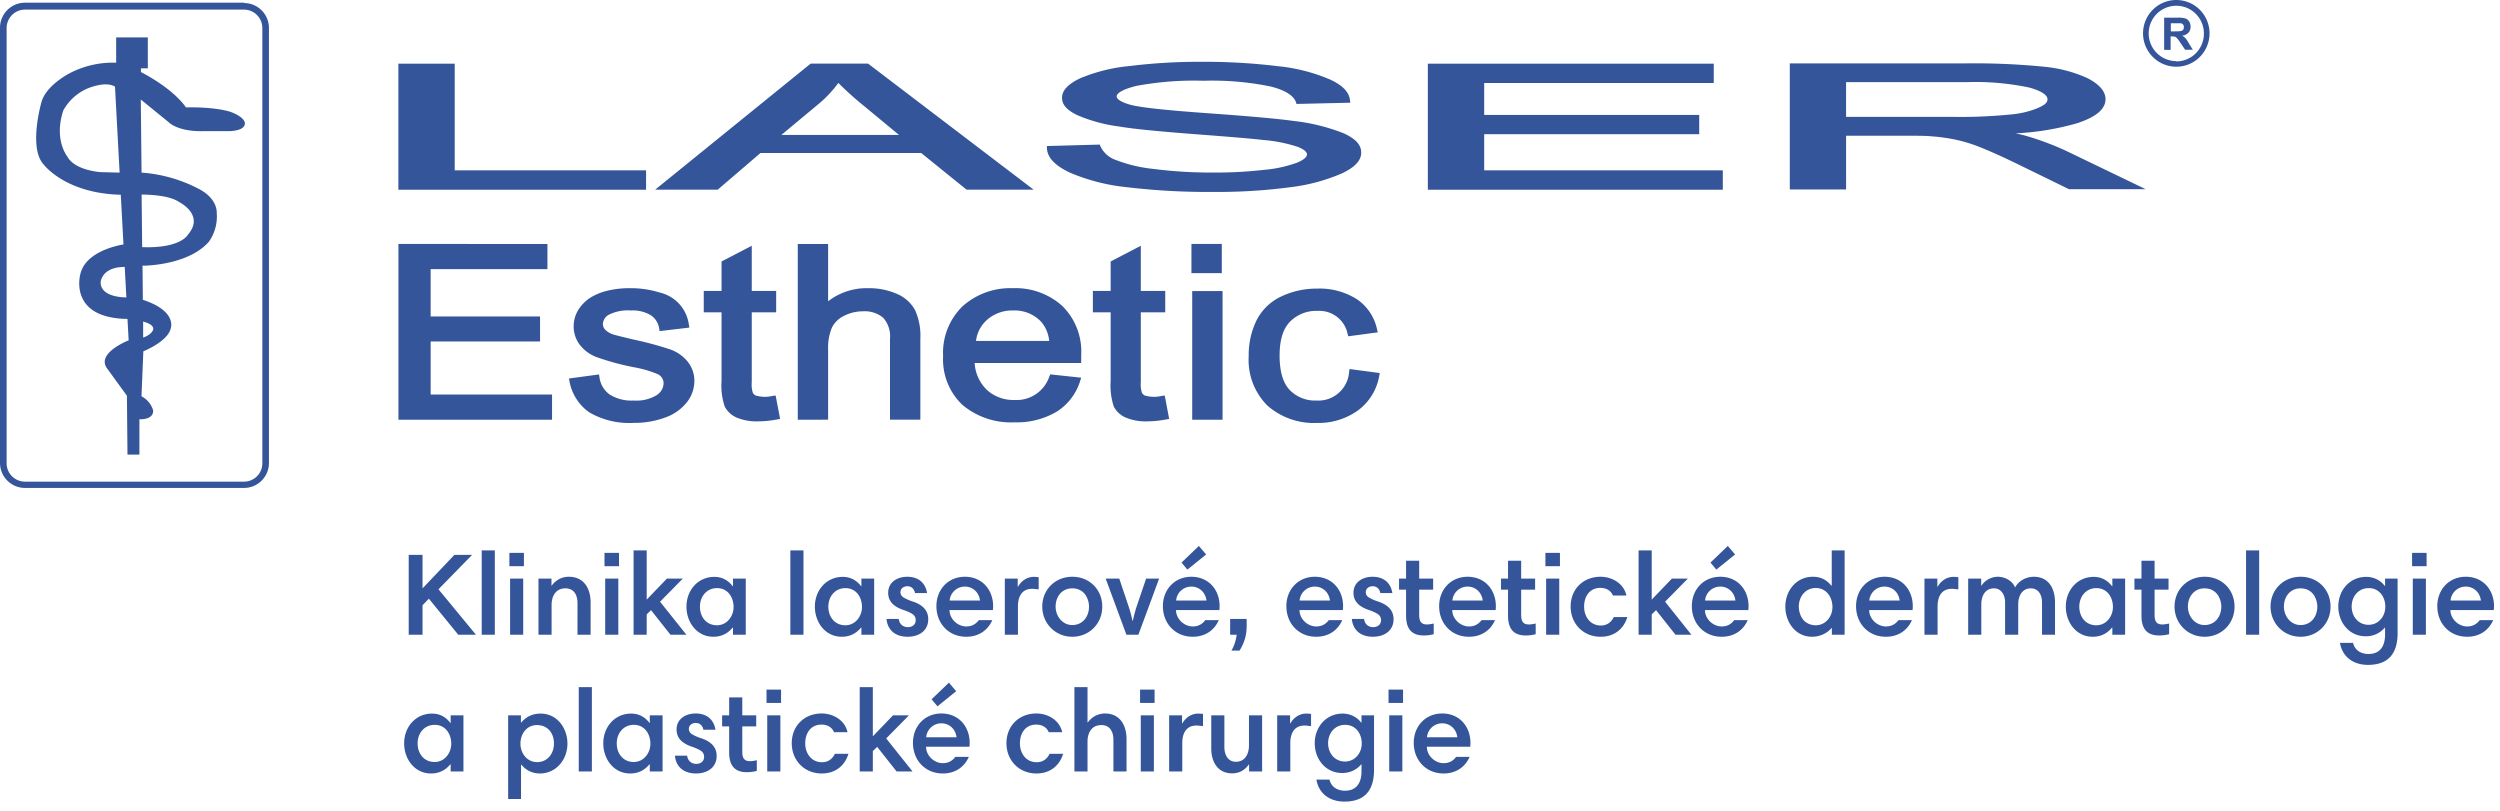 <svg width="256" height="83" viewBox="0 0 256 83" fill="none" xmlns="http://www.w3.org/2000/svg">
    <g clip-path="url(#ukv0kewasa)" fill="#35559A">
        <path d="M223.806 3.926a1.576 1.576 0 0 0-.353-.276 1.06 1.06 0 0 0 .65-.305.911.911 0 0 0 .212-.616.982.982 0 0 0-.142-.518.706.706 0 0 0-.381-.319 2.524 2.524 0 0 0-.77-.085h-1.413v3.296h.664V3.728h.12c.112-.003.224.008.332.035a.52.52 0 0 1 .198.142c.13.152.248.313.353.482l.481.709h.791l-.403-.645a3.627 3.627 0 0 0-.339-.525zm-1.024-.708h-.488V2.38h.996a.44.44 0 0 1 .255.128.42.42 0 0 1 .084.27.441.441 0 0 1-.063.247.37.37 0 0 1-.184.142 2.48 2.48 0 0 1-.628.035l.028.015z"/>
        <path d="M222.852 0c-.673 0-1.331.2-1.891.576a3.415 3.415 0 0 0-1.448 3.506 3.418 3.418 0 0 0 2.675 2.684 3.393 3.393 0 0 0 3.495-1.452A3.425 3.425 0 0 0 225.26 1 3.405 3.405 0 0 0 222.852 0zm0 6.258a2.832 2.832 0 0 1-2.771-3.388 2.827 2.827 0 0 1 3.853-2.066 2.832 2.832 0 0 1 1.744 2.62 2.844 2.844 0 0 1-.818 2.022 2.813 2.813 0 0 1-2.008.84v-.028zM46.564 6.52h-5.771v12.906h25.366v-1.984H46.564V6.52zM83.013 6.513 67.09 19.42h6.407l4.372-3.75h16.466l4.64 3.75h6.866L88.889 6.513h-5.876zm2.825 1.97a32.218 32.218 0 0 0 2.635 2.367l3.588 2.97h-12.05l3.814-3.175a11.859 11.859 0 0 0 2.027-2.162h-.014zM137.629 13.664a19.912 19.912 0 0 0-5.199-1.283c-1.596-.226-4.563-.489-8.822-.793-4.26-.305-6.902-.589-7.898-.872-.861-.241-1.363-.553-1.363-.85 0-.17.191-.61 1.992-1.064a31.992 31.992 0 0 1 6.908-.531 29.696 29.696 0 0 1 6.873.588c1.477.376 2.345.921 2.586 1.609l.056.177 5.51-.128-.036-.283c-.106-.836-.791-1.538-2.119-2.126a18.157 18.157 0 0 0-5.269-1.333 62.302 62.302 0 0 0-7.841-.446c-2.451-.012-4.9.132-7.332.432a17.244 17.244 0 0 0-5.065 1.255c-1.25.595-1.857 1.247-1.857 1.991s.515 1.269 1.539 1.772c1.377.593 2.83.99 4.316 1.176 1.463.248 4.055.504 7.707.78s6.018.475 7.064.602a15.05 15.05 0 0 1 3.531.709c.601.241.926.51.926.773 0 .262-.346.552-.975.822a12.941 12.941 0 0 1-3.362.744 43.27 43.27 0 0 1-5.291.283 46.111 46.111 0 0 1-6.082-.368 14.953 14.953 0 0 1-3.934-.943 2.722 2.722 0 0 1-1.512-1.382l-.064-.17-5.41.149v.276c.077.936.84 1.73 2.331 2.438a20.02 20.02 0 0 0 5.799 1.496c3.014.358 6.049.521 9.084.489a56.099 56.099 0 0 0 7.706-.482 18.925 18.925 0 0 0 5.291-1.418c1.328-.63 1.971-1.318 1.971-2.126 0-.808-.579-1.41-1.759-1.963zM151.982 13.742H174v-1.97h-22.018V8.498h23.508V6.52h-29.279v12.906h30.205v-1.984h-24.434v-3.7zM211.798 15.556a28.442 28.442 0 0 0-4.408-1.665c-.283-.08-.615-.158-.996-.234 2.13-.103 4.242-.45 6.294-1.035 1.963-.645 2.917-1.453 2.917-2.466 0-.787-.6-1.495-1.794-2.126a13.744 13.744 0 0 0-4.507-1.198 72.265 72.265 0 0 0-8.116-.34h-17.913v12.906h5.764v-5.5h5.862c1.335 0 2.317 0 2.911.064.797.057 1.59.166 2.373.326.9.19 1.782.461 2.635.808.989.397 2.26.963 3.786 1.708l5.262 2.572h7.855l-7.925-3.82zm-3.038-4.528c-.96.4-1.979.638-3.016.708-1.866.18-3.741.258-5.615.234h-11.09V8.412h12.347c2.152-.074 4.306.111 6.414.553 1.201.333 1.864.759 1.864 1.198 0 .44-.494.666-.918.865h.014zM44.099 34.968h11.203v-2.565H44.099v-4.841h11.958v-2.58H40.8v18.002h15.73v-2.587H44.1v-5.429zM68.68 35.797a34.243 34.243 0 0 0-3.715-1.006c-1.208-.284-1.936-.468-2.162-.539a1.963 1.963 0 0 1-.826-.489.852.852 0 0 1-.24-.595 1.136 1.136 0 0 1 .614-.943 4.332 4.332 0 0 1 2.254-.432 3.579 3.579 0 0 1 2.04.489 1.989 1.989 0 0 1 .856 1.368l.042.255 3.051-.361-.049-.263a3.904 3.904 0 0 0-.968-2.133 3.883 3.883 0 0 0-2.013-1.19 10.054 10.054 0 0 0-3.143-.447 9.467 9.467 0 0 0-2.24.262 5.99 5.99 0 0 0-1.673.674c-.52.324-.96.763-1.286 1.282a3.175 3.175 0 0 0-.48 1.687 3.133 3.133 0 0 0 .586 1.836 3.893 3.893 0 0 0 1.73 1.304 26.37 26.37 0 0 0 3.85 1.049c.839.144 1.658.382 2.444.708a1.04 1.04 0 0 1 .6.936 1.492 1.492 0 0 1-.706 1.212 4.015 4.015 0 0 1-2.373.552 4.157 4.157 0 0 1-2.444-.616 2.565 2.565 0 0 1-1.046-1.793l-.042-.262-3.087.418.057.255a4.963 4.963 0 0 0 2.02 3.203 8.11 8.11 0 0 0 4.556 1.085 9.065 9.065 0 0 0 3.221-.546c.873-.3 1.644-.84 2.225-1.56a3.55 3.55 0 0 0 .77-2.125 3.125 3.125 0 0 0-.643-1.985 4.019 4.019 0 0 0-1.78-1.29zM79.12 40.539a3.357 3.357 0 0 1-1.723-.036.658.658 0 0 1-.31-.29 2.908 2.908 0 0 1-.107-1.085v-7.144h2.5v-2.19h-2.5v-4.627l-3.094 1.608v3.02h-1.822v2.19h1.822v7.03c-.067.89.046 1.784.332 2.63.26.484.673.87 1.173 1.098a5.31 5.31 0 0 0 2.26.404 10.676 10.676 0 0 0 1.943-.199l.29-.05-.46-2.395-.304.036zM91.863 30.1a7.108 7.108 0 0 0-2.98-.589 6.414 6.414 0 0 0-4.083 1.34v-5.869h-3.108v17.995H84.8V35.79a5.31 5.31 0 0 1 .388-2.24 2.681 2.681 0 0 1 1.264-1.218c.594-.3 1.25-.455 1.915-.454a2.946 2.946 0 0 1 2.062.652 2.837 2.837 0 0 1 .707 2.162v8.285h3.108v-8.285a6.32 6.32 0 0 0-.544-2.942 3.805 3.805 0 0 0-1.837-1.65zM110.716 36.945v-.58a6.554 6.554 0 0 0-1.942-5.04 7.148 7.148 0 0 0-5.037-1.814 7.338 7.338 0 0 0-5.17 1.85 6.658 6.658 0 0 0-1.992 5.13 6.398 6.398 0 0 0 1.97 4.962 7.704 7.704 0 0 0 5.327 1.793 7.98 7.98 0 0 0 4.393-1.127 5.727 5.727 0 0 0 2.359-3.16l.092-.284-3.171-.34-.085.198a3.54 3.54 0 0 1-1.373 1.82 3.52 3.52 0 0 1-2.194.604 4.04 4.04 0 0 1-2.826-1.02 4.18 4.18 0 0 1-1.264-2.765h10.906l.007-.227zm-10.772-2.034c.1-.858.522-1.646 1.18-2.204a3.905 3.905 0 0 1 2.656-.914 3.72 3.72 0 0 1 2.825 1.148c.476.553.768 1.242.834 1.97h-7.495zM118.967 40.539a3.388 3.388 0 0 1-1.731-.036.64.64 0 0 1-.304-.29 2.801 2.801 0 0 1-.113-1.085v-7.144h2.501v-2.19h-2.501v-4.627l-3.087 1.608v3.02h-1.822v2.19h1.822v7.03c-.065.89.046 1.783.325 2.63a2.49 2.49 0 0 0 1.18 1.098 5.275 5.275 0 0 0 2.253.404 10.747 10.747 0 0 0 1.95-.199l.282-.05-.452-2.395-.303.036zM125.19 29.802h-3.108v13.182h3.108V29.802zM125.112 24.982h-3.108v2.984h3.108v-2.984zM138.194 37.789l-.042.255a3.167 3.167 0 0 1-2.125 2.806c-.393.135-.809.19-1.224.164a3.601 3.601 0 0 1-2.712-1.056c-.706-.71-1.06-1.914-1.06-3.544 0-1.63.368-2.785 1.102-3.508a3.764 3.764 0 0 1 2.826-1.07 2.945 2.945 0 0 1 3.037 2.36l.064.24 3.023-.403-.064-.263a4.96 4.96 0 0 0-2.055-3.118 7.124 7.124 0 0 0-4.104-1.099 8.453 8.453 0 0 0-3.652.801 5.38 5.38 0 0 0-2.529 2.431 8.077 8.077 0 0 0-.812 3.693 6.59 6.59 0 0 0 1.907 5.046 7.205 7.205 0 0 0 5.072 1.786 6.92 6.92 0 0 0 4.238-1.304 5.563 5.563 0 0 0 2.154-3.544l.05-.262-3.094-.411zM23.692 11.488s-1.272-.538-4.655-.496c0 0-1.095-1.779-4.606-3.614v-.383h.706V3.827h-3.242v2.594a9.573 9.573 0 0 0-4.69 1.042s-2.5 1.233-2.967 3.026c0 0-1.356 4.692.254 6.378 0 0 2.197 2.942 7.876 3.076l.276 5.089c-.247.042-3.913.624-4.429 3.09 0 0-1.229 4.458 4.839 4.536l.12 2.19c-.544.226-3.341 1.467-2.162 2.94l1.985 2.737.057 6.024h1.222v-3.622s1.412.12 1.412-.879a2.37 2.37 0 0 0-1.2-1.467l.19-4.607s2.6-1.027 2.826-2.438c0 0 .572-1.715-2.875-2.834l-.035-3.494h.084s4.556 0 6.71-2.452c.61-.861.895-1.911.806-2.963 0 0 .134-1.467-1.921-2.495a14.923 14.923 0 0 0-5.778-1.623l-.078-7.484 2.825 2.297s.883 1.013 3.624.942h2.331s1.88.085 1.88-.808c.006.043.084-.567-1.385-1.134zm-13.386 6.138S7.67 17.47 6.894 16.03c0 0-1.413-1.73-.403-4.741A5.177 5.177 0 0 1 8.872 9.1s1.886-.858 2.903-.227l.473 8.802-1.942-.05zm5.39 16.052s0 .475-.968.872h-.07v-1.623c.232.064 1.037.29 1.037.744v.007zm-2.755-3.224c-.48 0-2.635-.085-2.635-1.545 0 0 .07-1.574 2.465-1.574l.17 3.119zm5.382-9.774s2.684 1.297.918 3.353c0 0-.706 1.417-4.683 1.275l-.056-5.386c1.3.014 2.938.163 3.821.751v.007z"/>
        <path d="M24.991.985c.497.002.974.201 1.324.555.351.353.548.832.548 1.33v44.572c0 .498-.197.975-.548 1.328-.351.352-.827.55-1.324.55H2.557c-.497 0-.974-.198-1.326-.55a1.888 1.888 0 0 1-.553-1.328V2.87a1.89 1.89 0 0 1 1.16-1.741c.228-.095.472-.144.719-.144h22.434zm0-.709H2.557c-.677 0-1.326.27-1.806.75A2.57 2.57 0 0 0 0 2.834v44.571c.002.68.272 1.33.751 1.81.48.48 1.13.749 1.806.749h22.434c.677 0 1.325-.27 1.803-.75.479-.48.747-1.13.747-1.809V2.87c0-.678-.268-1.329-.747-1.809a2.546 2.546 0 0 0-1.803-.75V.277z"/>
    </g>
    <path d="m48.74 65-3.84-4.656 3.444-3.528h-1.812l-3.264 3.432v-3.432h-1.416V65h1.416v-3.024l.648-.672L46.928 65h1.812zM50.67 65v-8.64h-1.343V65h1.344zM53.577 65v-5.748h-1.344V65h1.344zm.072-7.02v-1.368h-1.488v1.368h1.488zM56.483 65v-3.048c0-.888.408-1.704 1.416-1.704.9 0 1.236.708 1.236 1.512V65h1.344v-3.312c0-1.392-.66-2.628-2.232-2.628-.708 0-1.344.336-1.752.912h-.024v-.72H55.14V65h1.344zM63.315 65v-5.748h-1.344V65h1.344zm.072-7.02v-1.368H61.9v1.368h1.488zM70.29 65l-2.7-3.384 2.328-2.364h-1.632L66.222 61.4v-5.04h-1.344V65h1.344v-2.088l.444-.432L68.658 65h1.632zM75.058 59.252v.78h-.024c-.492-.636-1.116-.96-1.884-.96-1.692 0-2.856 1.38-2.856 3.048 0 1.584 1.044 3.084 2.76 3.084.804 0 1.464-.324 1.968-.936h.036V65h1.308v-5.748h-1.308zm-3.384 2.868c0-1.02.672-1.896 1.752-1.896 1.092 0 1.692.924 1.692 1.932 0 .96-.684 1.872-1.704 1.872-1.08 0-1.74-.852-1.74-1.908zM82.276 65v-8.64h-1.344V65h1.344zM88.207 59.252v.78h-.024c-.492-.636-1.116-.96-1.884-.96-1.692 0-2.856 1.38-2.856 3.048 0 1.584 1.044 3.084 2.76 3.084.804 0 1.464-.324 1.968-.936h.036V65h1.308v-5.748h-1.308zm-3.384 2.868c0-1.02.672-1.896 1.752-1.896 1.092 0 1.692.924 1.692 1.932 0 .96-.684 1.872-1.704 1.872-1.08 0-1.74-.852-1.74-1.908zM94.933 60.728c-.18-1.092-.936-1.668-2.028-1.668-1.008 0-1.956.54-1.956 1.644 0 1.008.756 1.488 1.62 1.776.348.12.636.252.864.396.228.156.336.36.336.636 0 .456-.372.708-.792.708-.528 0-.876-.324-.948-.84H90.78c.108 1.2.972 1.824 2.16 1.824 1.116 0 2.112-.576 2.112-1.8 0-1.032-.756-1.548-1.668-1.836a4.44 4.44 0 0 1-.852-.384c-.216-.132-.324-.312-.324-.54 0-.408.348-.612.72-.612.42 0 .696.3.768.696h1.236zM98.804 59.06c-1.704 0-2.916 1.296-2.916 3.012 0 1.752 1.236 3.132 3.06 3.132 1.188 0 2.172-.588 2.664-1.704h-1.38c-.324.432-.744.648-1.284.648-.9 0-1.716-.78-1.716-1.68h4.44c.012-.084.024-.216.024-.396 0-1.68-1.128-3.012-2.892-3.012zm0 1.008c.828 0 1.452.612 1.548 1.428h-3.108a1.557 1.557 0 0 1 1.56-1.428zM106.361 59.108a3.101 3.101 0 0 0-.504-.036c-.684 0-1.272.408-1.608.996h-.036v-.816h-1.32V65h1.344v-2.904c0-.96.372-1.8 1.452-1.8.168 0 .396.024.672.06v-1.248zM106.728 62.12c0 1.704 1.332 3.084 3.072 3.084 1.728 0 3.072-1.332 3.072-3.084 0-1.74-1.296-3.06-3.072-3.06-1.728 0-3.072 1.296-3.072 3.06zm1.368 0c0-1.02.636-1.872 1.704-1.872.564 0 1.02.216 1.356.672.228.36.36.78.36 1.2 0 1.02-.648 1.884-1.716 1.884-1.008 0-1.704-.912-1.704-1.884zM117.362 59.252l-.972 2.856c-.12.372-.252.852-.384 1.44h-.048a12.024 12.024 0 0 0-.384-1.44l-.96-2.856h-1.392L115.346 65h1.224l2.124-5.748h-1.332zM121.996 59.06c-1.704 0-2.916 1.296-2.916 3.012 0 1.752 1.236 3.132 3.06 3.132 1.188 0 2.172-.588 2.664-1.704h-1.38c-.324.432-.744.648-1.284.648-.9 0-1.716-.78-1.716-1.68h4.44c.012-.084.024-.216.024-.396 0-1.68-1.128-3.012-2.892-3.012zm0 1.008c.828 0 1.452.612 1.548 1.428h-3.108a1.557 1.557 0 0 1 1.56-1.428zm-.408-1.74 1.92-1.548-.744-.876-1.776 1.704.6.72zM126.638 65c-.084.564-.24 1.128-.54 1.62h.828a4.503 4.503 0 0 0 .732-2.472v-.768h-1.692V65h.672zM134.64 59.06c-1.704 0-2.916 1.296-2.916 3.012 0 1.752 1.236 3.132 3.06 3.132 1.188 0 2.172-.588 2.664-1.704h-1.38c-.324.432-.744.648-1.284.648-.9 0-1.716-.78-1.716-1.68h4.44c.012-.084.024-.216.024-.396 0-1.68-1.128-3.012-2.892-3.012zm0 1.008c.828 0 1.452.612 1.548 1.428h-3.108a1.557 1.557 0 0 1 1.56-1.428zM142.581 60.728c-.18-1.092-.936-1.668-2.028-1.668-1.008 0-1.956.54-1.956 1.644 0 1.008.756 1.488 1.62 1.776.348.12.636.252.864.396.228.156.336.36.336.636 0 .456-.372.708-.792.708-.528 0-.876-.324-.948-.84h-1.248c.108 1.2.972 1.824 2.16 1.824 1.116 0 2.112-.576 2.112-1.8 0-1.032-.756-1.548-1.668-1.836a4.44 4.44 0 0 1-.852-.384c-.216-.132-.324-.312-.324-.54 0-.408.348-.612.72-.612.42 0 .696.3.768.696h1.236zM143.982 60.38v2.652c0 1.26.48 2.04 1.812 2.04.372 0 .708-.048 1.02-.132v-1.092c-.276.06-.504.096-.696.096-.66 0-.792-.408-.792-.996V60.38h1.428v-1.128h-1.428v-1.836h-1.344v1.836h-.72v1.128h.72zM150.284 59.06c-1.704 0-2.916 1.296-2.916 3.012 0 1.752 1.236 3.132 3.06 3.132 1.188 0 2.172-.588 2.664-1.704h-1.38c-.324.432-.744.648-1.284.648-.9 0-1.716-.78-1.716-1.68h4.44c.012-.084.024-.216.024-.396 0-1.68-1.128-3.012-2.892-3.012zm0 1.008c.828 0 1.452.612 1.548 1.428h-3.108a1.557 1.557 0 0 1 1.56-1.428zM154.423 60.38v2.652c0 1.26.48 2.04 1.812 2.04.372 0 .708-.048 1.02-.132v-1.092c-.276.06-.504.096-.696.096-.66 0-.792-.408-.792-.996V60.38h1.428v-1.128h-1.428v-1.836h-1.344v1.836h-.72v1.128h.72zM159.667 65v-5.748h-1.344V65h1.344zm.072-7.02v-1.368h-1.488v1.368h1.488zM163.893 59.06c-1.752 0-3.06 1.248-3.06 3.048 0 1.74 1.272 3.096 3.072 3.096 1.332 0 2.328-.72 2.736-2.016h-1.392c-.252.54-.708.864-1.32.864-1.092 0-1.716-.912-1.716-1.932 0-1.032.552-1.92 1.668-1.92.564 0 1.056.24 1.284.78h1.38c-.264-1.224-1.452-1.92-2.652-1.92zM173.204 65l-2.7-3.384 2.328-2.364H171.2l-2.064 2.148v-5.04h-1.344V65h1.344v-2.088l.444-.432 1.992 2.52h1.632zM176.16 59.06c-1.704 0-2.916 1.296-2.916 3.012 0 1.752 1.236 3.132 3.06 3.132 1.188 0 2.172-.588 2.664-1.704h-1.38c-.324.432-.744.648-1.284.648-.9 0-1.716-.78-1.716-1.68h4.44c.012-.084.024-.216.024-.396 0-1.68-1.128-3.012-2.892-3.012zm0 1.008c.828 0 1.452.612 1.548 1.428H174.6a1.557 1.557 0 0 1 1.56-1.428zm-.408-1.74 1.92-1.548-.744-.876-1.776 1.704.6.72zM187.57 56.36v3.612h-.036c-.528-.624-1.092-.912-1.908-.912-1.68 0-2.808 1.416-2.808 3.06 0 1.572 1.032 3.084 2.736 3.084.744 0 1.5-.312 1.992-.888h.036V65h1.308v-8.64h-1.32zm-3.372 5.76c0-1.008.66-1.908 1.74-1.908s1.704.936 1.704 1.944c0 .972-.684 1.872-1.716 1.872-.288 0-.66-.084-.9-.252-.552-.3-.828-1.056-.828-1.656zM192.976 59.06c-1.704 0-2.916 1.296-2.916 3.012 0 1.752 1.236 3.132 3.06 3.132 1.188 0 2.172-.588 2.664-1.704h-1.38c-.324.432-.744.648-1.284.648-.9 0-1.716-.78-1.716-1.68h4.44c.012-.084.024-.216.024-.396 0-1.68-1.128-3.012-2.892-3.012zm0 1.008c.828 0 1.452.612 1.548 1.428h-3.108a1.557 1.557 0 0 1 1.56-1.428zM200.533 59.108a3.101 3.101 0 0 0-.504-.036c-.684 0-1.272.408-1.608.996h-.036v-.816h-1.32V65h1.344v-2.904c0-.96.372-1.8 1.452-1.8.168 0 .396.024.672.06v-1.248zM202.886 65v-3.132c0-.804.372-1.62 1.296-1.62.78 0 1.14.72 1.14 1.428V65h1.344v-3.132c0-.792.372-1.62 1.284-1.62.804 0 1.152.684 1.152 1.428V65h1.332v-3.312c0-1.392-.624-2.628-2.172-2.628-.768 0-1.56.408-1.92 1.104-.252-.696-1.056-1.104-1.764-1.104-.66 0-1.32.36-1.68.912h-.024v-.72h-1.332V65h1.344zM216.304 59.252v.78h-.024c-.492-.636-1.116-.96-1.884-.96-1.692 0-2.856 1.38-2.856 3.048 0 1.584 1.044 3.084 2.76 3.084.804 0 1.464-.324 1.968-.936h.036V65h1.308v-5.748h-1.308zm-3.384 2.868c0-1.02.672-1.896 1.752-1.896 1.092 0 1.692.924 1.692 1.932 0 .96-.684 1.872-1.704 1.872-1.08 0-1.74-.852-1.74-1.908zM219.286 60.38v2.652c0 1.26.48 2.04 1.812 2.04.372 0 .708-.048 1.02-.132v-1.092c-.276.06-.504.096-.696.096-.66 0-.792-.408-.792-.996V60.38h1.428v-1.128h-1.428v-1.836h-1.344v1.836h-.72v1.128h.72zM222.673 62.12c0 1.704 1.332 3.084 3.072 3.084 1.728 0 3.072-1.332 3.072-3.084 0-1.74-1.296-3.06-3.072-3.06-1.728 0-3.072 1.296-3.072 3.06zm1.368 0c0-1.02.636-1.872 1.704-1.872.564 0 1.02.216 1.356.672.228.36.36.78.36 1.2 0 1.02-.648 1.884-1.716 1.884-1.008 0-1.704-.912-1.704-1.884zM231.339 65v-8.64h-1.344V65h1.344zM232.505 62.12c0 1.704 1.332 3.084 3.072 3.084 1.728 0 3.072-1.332 3.072-3.084 0-1.74-1.296-3.06-3.072-3.06-1.728 0-3.072 1.296-3.072 3.06zm1.368 0c0-1.02.636-1.872 1.704-1.872.564 0 1.02.216 1.356.672.228.36.36.78.36 1.2 0 1.02-.648 1.884-1.716 1.884-1.008 0-1.704-.912-1.704-1.884zM244.231 59.252v.744h-.036c-.444-.6-1.152-.924-1.896-.924-1.692 0-2.856 1.368-2.856 3.036 0 1.608 1.092 3.048 2.808 3.048.78 0 1.44-.3 1.956-.888h.024v.72c0 1.116-.468 1.98-1.692 1.98-.756 0-1.404-.36-1.584-1.14h-1.344c.252 1.464 1.392 2.256 2.868 2.256 2.028 0 3.036-1.092 3.036-3.264v-5.568h-1.284zm-3.42 2.856c0-1.02.672-1.884 1.752-1.884 1.068 0 1.692.888 1.692 1.908 0 .984-.696 1.848-1.716 1.848-1.044 0-1.728-.852-1.728-1.872zM248.413 65v-5.748h-1.344V65h1.344zm.072-7.02v-1.368h-1.488v1.368h1.488zM252.495 59.06c-1.704 0-2.916 1.296-2.916 3.012 0 1.752 1.236 3.132 3.06 3.132 1.188 0 2.172-.588 2.664-1.704h-1.38c-.324.432-.744.648-1.284.648-.9 0-1.716-.78-1.716-1.68h4.44c.012-.084.024-.216.024-.396 0-1.68-1.128-3.012-2.892-3.012zm0 1.008c.828 0 1.452.612 1.548 1.428h-3.108a1.557 1.557 0 0 1 1.56-1.428zM46.148 73.252v.78h-.024c-.492-.636-1.116-.96-1.884-.96-1.692 0-2.856 1.38-2.856 3.048 0 1.584 1.044 3.084 2.76 3.084.804 0 1.464-.324 1.968-.936h.036V79h1.308v-5.748h-1.308zm-3.384 2.868c0-1.02.672-1.896 1.752-1.896 1.092 0 1.692.924 1.692 1.932 0 .96-.684 1.872-1.704 1.872-1.08 0-1.74-.852-1.74-1.908zM53.354 81.82v-3.516h.036c.48.588 1.14.9 1.896.9 1.668 0 2.82-1.428 2.82-3.06 0-1.572-1.044-3.072-2.748-3.072-.804 0-1.464.3-1.98.912h-.036v-.732h-1.308v8.568h1.32zm3.372-5.688c0 1.008-.636 1.908-1.728 1.908-1.032 0-1.704-.912-1.704-1.884 0-.996.624-1.908 1.692-1.908 1.092 0 1.74.816 1.74 1.884zM60.608 79v-8.64h-1.344V79h1.344zM66.539 73.252v.78h-.024c-.492-.636-1.116-.96-1.884-.96-1.692 0-2.856 1.38-2.856 3.048 0 1.584 1.044 3.084 2.76 3.084.804 0 1.464-.324 1.968-.936h.036V79h1.308v-5.748h-1.308zm-3.384 2.868c0-1.02.672-1.896 1.752-1.896 1.092 0 1.692.924 1.692 1.932 0 .96-.684 1.872-1.704 1.872-1.08 0-1.74-.852-1.74-1.908zM73.265 74.728c-.18-1.092-.936-1.668-2.028-1.668-1.008 0-1.956.54-1.956 1.644 0 1.008.756 1.488 1.62 1.776.348.12.636.252.864.396.228.156.336.36.336.636 0 .456-.372.708-.792.708-.528 0-.876-.324-.948-.84h-1.248c.108 1.2.972 1.824 2.16 1.824 1.116 0 2.112-.576 2.112-1.8 0-1.032-.756-1.548-1.668-1.836a4.44 4.44 0 0 1-.852-.384c-.216-.132-.324-.312-.324-.54 0-.408.348-.612.72-.612.42 0 .696.3.768.696h1.236zM74.665 74.38v2.652c0 1.26.48 2.04 1.812 2.04.372 0 .708-.048 1.02-.132v-1.092c-.276.06-.504.096-.696.096-.66 0-.792-.408-.792-.996V74.38h1.428v-1.128H76.01v-1.836h-1.344v1.836h-.72v1.128h.72zM79.91 79v-5.748h-1.345V79h1.344zm.071-7.02v-1.368h-1.488v1.368h1.488zM84.135 73.06c-1.752 0-3.06 1.248-3.06 3.048 0 1.74 1.272 3.096 3.072 3.096 1.332 0 2.328-.72 2.736-2.016h-1.392c-.252.54-.708.864-1.32.864-1.092 0-1.716-.912-1.716-1.932 0-1.032.552-1.92 1.668-1.92.564 0 1.056.24 1.284.78h1.38c-.264-1.224-1.452-1.92-2.652-1.92zM93.446 79l-2.7-3.384 2.328-2.364h-1.632L89.378 75.4v-5.04h-1.344V79h1.344v-2.088l.444-.432L91.814 79h1.632zM96.402 73.06c-1.704 0-2.916 1.296-2.916 3.012 0 1.752 1.236 3.132 3.06 3.132 1.188 0 2.172-.588 2.664-1.704h-1.38c-.324.432-.744.648-1.284.648-.9 0-1.716-.78-1.716-1.68h4.44c.012-.084.024-.216.024-.396 0-1.68-1.128-3.012-2.892-3.012zm0 1.008c.828 0 1.452.612 1.548 1.428h-3.108a1.557 1.557 0 0 1 1.56-1.428zm-.408-1.74 1.92-1.548-.744-.876-1.776 1.704.6.72zM106.12 73.06c-1.752 0-3.06 1.248-3.06 3.048 0 1.74 1.272 3.096 3.072 3.096 1.332 0 2.328-.72 2.736-2.016h-1.392c-.252.54-.708.864-1.32.864-1.092 0-1.716-.912-1.716-1.932 0-1.032.552-1.92 1.668-1.92.564 0 1.056.24 1.284.78h1.38c-.264-1.224-1.452-1.92-2.652-1.92zM111.362 79v-3.06c0-.888.408-1.692 1.416-1.692.9 0 1.236.708 1.236 1.512V79h1.344v-3.312c0-1.392-.648-2.628-2.22-2.628a2.15 2.15 0 0 0-1.74.912h-.036V70.36h-1.344V79h1.344zM118.159 79v-5.748h-1.344V79h1.344zm.072-7.02v-1.368h-1.488v1.368h1.488zM123.189 73.108a3.101 3.101 0 0 0-.504-.036c-.684 0-1.272.408-1.608.996h-.036v-.816h-1.32V79h1.344v-2.904c0-.96.372-1.8 1.452-1.8.168 0 .396.024.672.06v-1.248zM127.896 73.252v3.06c0 .876-.384 1.692-1.344 1.692-.852 0-1.176-.768-1.176-1.512v-3.24h-1.344v3.396c0 1.32.636 2.544 2.136 2.544.708 0 1.272-.3 1.704-.9h.036V79h1.332v-5.748h-1.344zM134.252 73.108a3.101 3.101 0 0 0-.504-.036c-.684 0-1.272.408-1.608.996h-.036v-.816h-1.32V79h1.344v-2.904c0-.96.372-1.8 1.452-1.8.168 0 .396.024.672.06v-1.248zM139.418 73.252v.744h-.036c-.444-.6-1.152-.924-1.896-.924-1.692 0-2.856 1.368-2.856 3.036 0 1.608 1.092 3.048 2.808 3.048.78 0 1.44-.3 1.956-.888h.024v.72c0 1.116-.468 1.98-1.692 1.98-.756 0-1.404-.36-1.584-1.14h-1.344c.252 1.464 1.392 2.256 2.868 2.256 2.028 0 3.036-1.092 3.036-3.264v-5.568h-1.284zm-3.42 2.856c0-1.02.672-1.884 1.752-1.884 1.068 0 1.692.888 1.692 1.908 0 .984-.696 1.848-1.716 1.848-1.044 0-1.728-.852-1.728-1.872zM143.601 79v-5.748h-1.344V79h1.344zm.072-7.02v-1.368h-1.488v1.368h1.488zM147.683 73.06c-1.704 0-2.916 1.296-2.916 3.012 0 1.752 1.236 3.132 3.06 3.132 1.188 0 2.172-.588 2.664-1.704h-1.38c-.324.432-.744.648-1.284.648-.9 0-1.716-.78-1.716-1.68h4.44c.012-.084.024-.216.024-.396 0-1.68-1.128-3.012-2.892-3.012zm0 1.008c.828 0 1.452.612 1.548 1.428h-3.108a1.557 1.557 0 0 1 1.56-1.428z" fill="#35559A"/>
    <defs>
        <clipPath id="ukv0kewasa">
            <path fill="#fff" d="M0 0h226.25v50H0z"/>
        </clipPath>
    </defs>
</svg>
